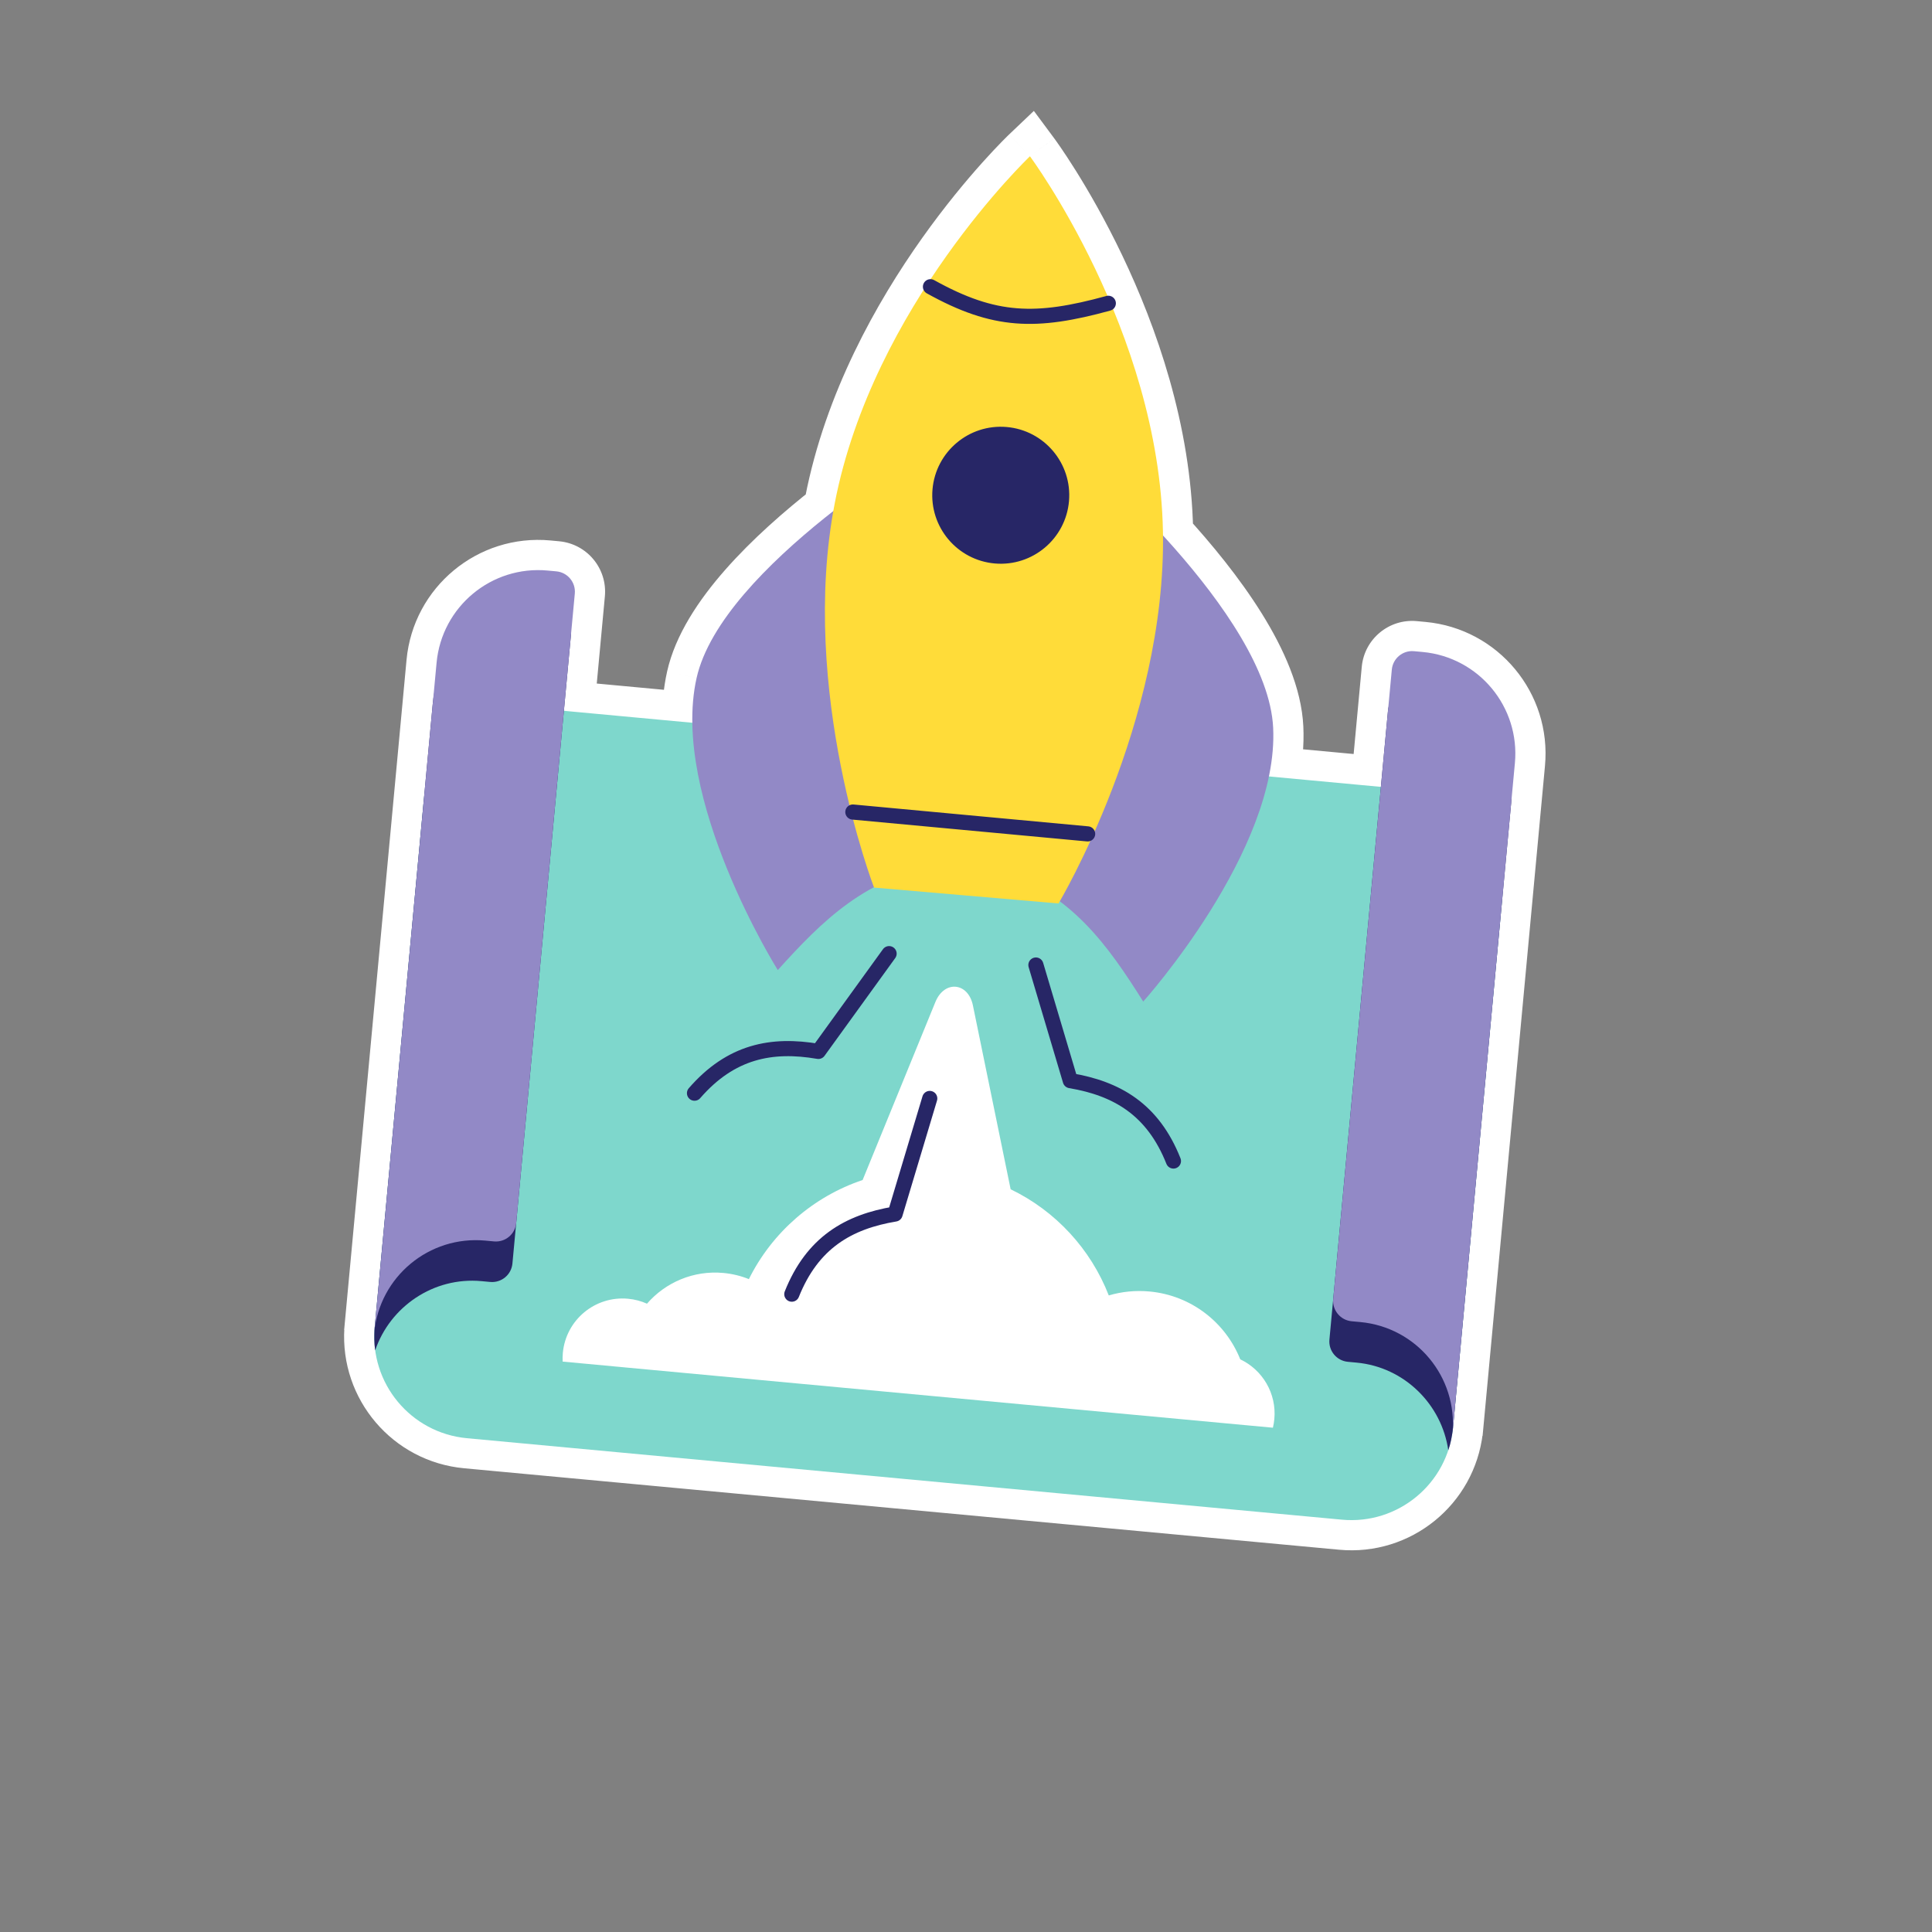 <svg xmlns="http://www.w3.org/2000/svg" xmlns:xlink="http://www.w3.org/1999/xlink" viewBox="0 0 240 240"><rect x="0" y="0" width="240" height="240" fill="#808080" stroke="none"/><g transform="translate(42.745 13.777)" id="ss12128910380_1"><path d="M 101.721 52.223 C 101.24 27.247 85.199 5.638 85.199 5.638 C 85.199 5.638 65.7 24.187 60.956 48.713 C 60.892 49.045 60.83 49.377 60.772 49.709 C 53.485 55.415 45.415 63.161 43.785 70.461 C 43.389 72.233 43.23 74.098 43.258 76.007 L 27.305 74.522 L 28.661 59.957 C 28.791 58.562 27.766 57.327 26.371 57.197 L 25.29 57.096 C 18.318 56.447 12.139 61.573 11.49 68.546 L 9.909 85.532 C 9.905 85.566 9.902 85.601 9.899 85.636 L 3.806 151.082 C 3.802 151.117 3.799 151.151 3.796 151.186 L 3.741 151.783 C 3.751 151.668 3.764 151.554 3.777 151.441 C 3.333 158.265 8.402 164.244 15.255 164.882 L 123.956 175.002 C 130.829 175.642 136.931 170.669 137.725 163.847 C 137.717 163.982 137.706 164.118 137.693 164.254 L 145.442 81.017 C 146.092 74.044 140.966 67.865 133.993 67.216 L 132.912 67.115 C 131.517 66.986 130.282 68.011 130.152 69.405 L 128.796 83.971 L 114.887 82.676 C 115.307 80.633 115.507 78.602 115.412 76.631 C 115.044 68.961 108.071 59.668 101.729 52.739 C 101.727 52.567 101.724 52.395 101.721 52.223 Z" fill="rgb(255,255,255)"></path><path d="M 85.199 5.638 L 88.21 3.402 L 85.685 0 L 82.614 2.921 Z M 101.721 52.223 L 97.972 52.295 L 97.972 52.295 Z M 60.956 48.713 L 64.638 49.425 L 64.638 49.425 Z M 60.772 49.709 L 63.083 52.662 L 64.215 51.776 L 64.465 50.361 Z M 43.785 70.461 L 47.445 71.279 L 47.445 71.278 Z M 43.258 76.007 L 42.911 79.741 L 47.069 80.128 L 47.008 75.953 Z M 27.305 74.522 L 23.571 74.174 L 23.224 77.908 L 26.958 78.256 Z M 26.371 57.197 L 26.719 53.463 M 25.29 57.096 L 24.942 60.83 M 9.909 85.532 L 13.64 85.91 L 13.641 85.895 L 13.643 85.88 Z M 9.899 85.636 L 13.632 85.983 M 3.806 151.082 L 0.072 150.734 M 3.796 151.186 L 7.53 151.534 L 7.532 151.519 L 7.533 151.504 Z M 3.777 151.441 L 7.519 151.685 L 0.054 150.994 Z M 137.725 163.847 L 141.467 164.077 L 134 163.414 Z M 130.152 69.405 L 133.886 69.753 M 128.796 83.971 L 128.448 87.704 L 132.182 88.052 L 132.53 84.318 Z M 114.887 82.676 L 111.213 81.92 L 110.369 86.021 L 114.539 86.409 Z M 115.412 76.631 L 119.159 76.451 L 119.159 76.451 Z M 101.729 52.739 L 97.979 52.78 L 97.994 54.213 L 98.963 55.27 Z M 85.199 5.638 C 82.188 7.873 82.187 7.872 82.187 7.871 C 82.187 7.871 82.187 7.871 82.187 7.871 C 82.186 7.87 82.186 7.87 82.186 7.87 C 82.187 7.871 82.188 7.873 82.19 7.876 C 82.195 7.882 82.203 7.893 82.215 7.91 C 82.239 7.942 82.277 7.995 82.33 8.068 C 82.434 8.214 82.593 8.439 82.799 8.739 C 83.21 9.338 83.809 10.234 84.534 11.393 C 85.985 13.712 87.932 17.069 89.896 21.18 C 93.842 29.446 97.745 40.544 97.972 52.295 L 105.47 52.151 C 105.215 38.925 100.857 26.731 96.664 17.948 C 94.556 13.535 92.464 9.928 90.893 7.416 C 90.106 6.158 89.447 5.171 88.98 4.491 C 88.746 4.151 88.56 3.887 88.429 3.704 C 88.364 3.613 88.312 3.542 88.275 3.491 C 88.257 3.466 88.242 3.446 88.232 3.431 C 88.226 3.424 88.221 3.418 88.218 3.413 C 88.216 3.41 88.214 3.408 88.214 3.407 C 88.213 3.406 88.212 3.405 88.211 3.404 C 88.211 3.403 88.21 3.402 85.199 5.638 Z M 64.638 49.425 C 66.87 37.886 72.612 27.618 77.915 20.149 C 80.552 16.433 83.045 13.459 84.871 11.422 C 85.783 10.404 86.526 9.623 87.034 9.103 C 87.288 8.843 87.483 8.649 87.611 8.523 C 87.674 8.46 87.722 8.414 87.751 8.386 C 87.766 8.372 87.776 8.362 87.781 8.357 C 87.784 8.354 87.785 8.353 87.786 8.352 C 87.786 8.352 87.786 8.352 87.786 8.353 C 87.785 8.353 87.785 8.353 87.785 8.353 C 87.785 8.354 87.784 8.355 85.199 5.638 C 82.614 2.921 82.613 2.921 82.613 2.922 C 82.613 2.923 82.611 2.923 82.61 2.924 C 82.609 2.926 82.607 2.927 82.605 2.929 C 82.601 2.934 82.595 2.939 82.589 2.945 C 82.576 2.958 82.558 2.975 82.535 2.997 C 82.49 3.04 82.427 3.102 82.347 3.181 C 82.187 3.338 81.959 3.566 81.67 3.862 C 81.093 4.452 80.276 5.312 79.286 6.416 C 77.308 8.623 74.63 11.819 71.798 15.807 C 66.165 23.744 59.786 35.014 57.275 48.001 Z M 64.465 50.361 C 64.52 50.049 64.577 49.737 64.638 49.425 L 57.275 48.001 C 57.206 48.353 57.141 48.705 57.079 49.058 Z M 58.46 46.757 C 54.717 49.687 50.683 53.21 47.341 57.011 C 44.054 60.75 41.144 65.083 40.125 69.644 L 47.445 71.278 C 48.056 68.54 49.996 65.35 52.973 61.964 C 55.895 58.64 59.54 55.437 63.083 52.662 Z M 40.125 69.644 C 39.655 71.751 39.477 73.913 39.509 76.061 L 47.008 75.953 C 46.984 74.282 47.124 72.716 47.445 71.279 Z M 43.606 72.273 L 27.653 70.788 L 26.958 78.256 L 42.911 79.741 Z M 31.039 74.87 L 32.395 60.304 L 24.927 59.609 L 23.571 74.174 Z M 32.395 60.304 C 32.717 56.848 30.176 53.785 26.719 53.463 L 26.024 60.931 C 25.356 60.868 24.865 60.277 24.927 59.609 Z M 26.719 53.463 L 25.638 53.362 L 24.942 60.83 L 26.024 60.931 Z M 25.638 53.362 C 16.603 52.521 8.597 59.163 7.756 68.198 L 15.224 68.893 C 15.681 63.983 20.032 60.373 24.942 60.83 Z M 7.756 68.198 L 6.175 85.184 L 13.643 85.88 L 15.224 68.893 Z M 6.178 85.154 C 6.173 85.199 6.169 85.243 6.165 85.288 L 13.632 85.983 C 13.635 85.958 13.637 85.934 13.64 85.91 Z M 6.165 85.288 L 0.072 150.734 L 7.539 151.43 L 13.632 85.983 Z M 0.072 150.734 C 0.068 150.779 0.064 150.824 0.06 150.869 L 7.533 151.504 C 7.535 151.479 7.537 151.454 7.539 151.43 Z M 0.062 150.839 L 0.007 151.436 L 7.475 152.131 L 7.53 151.534 Z M 7.475 152.131 C 7.482 152.049 7.491 151.968 7.5 151.888 L 0.054 150.994 C 0.036 151.14 0.021 151.288 0.007 151.436 Z M 0.035 151.197 C -0.541 160.042 6.027 167.789 14.907 168.616 L 15.603 161.148 C 10.777 160.699 7.207 156.488 7.519 151.685 Z M 14.907 168.616 L 123.608 178.736 L 124.303 171.269 L 15.603 161.148 Z M 123.608 178.736 C 132.515 179.565 140.422 173.121 141.449 164.28 L 134 163.414 C 133.442 168.217 129.143 171.719 124.303 171.269 Z M 133.982 163.618 C 133.976 163.714 133.968 163.81 133.959 163.907 L 141.427 164.602 C 141.443 164.426 141.457 164.251 141.467 164.077 Z M 141.427 164.602 L 149.177 81.364 L 141.709 80.669 L 133.959 163.907 Z M 149.177 81.364 C 150.017 72.329 143.375 64.323 134.341 63.482 L 133.646 70.95 C 138.556 71.407 142.166 75.758 141.709 80.669 Z M 134.341 63.482 L 133.259 63.382 L 132.564 70.85 L 133.646 70.95 Z M 133.259 63.382 C 129.803 63.06 126.74 65.601 126.418 69.058 L 133.886 69.753 C 133.823 70.421 133.232 70.912 132.564 70.85 Z M 126.418 69.058 L 125.062 83.623 L 132.53 84.318 L 133.886 69.753 Z M 129.143 80.237 L 115.234 78.942 L 114.539 86.409 L 128.448 87.704 Z M 118.559 83.432 C 119.03 81.145 119.27 78.794 119.159 76.451 L 111.667 76.81 C 111.743 78.41 111.584 80.122 111.213 81.92 Z M 119.159 76.451 C 118.928 71.663 116.696 66.766 113.994 62.425 C 111.245 58.008 107.75 53.763 104.495 50.207 L 98.963 55.27 C 102.05 58.644 105.212 62.51 107.627 66.389 C 110.089 70.344 111.528 73.928 111.667 76.811 Z M 97.972 52.295 C 97.975 52.457 97.977 52.618 97.979 52.78 L 105.479 52.698 C 105.476 52.515 105.473 52.333 105.47 52.15 Z" fill="rgb(255,255,255)"></path></g><path d="M 52.643 99.412 C 53.292 92.44 59.471 87.313 66.443 87.963 L 175.144 98.083 C 182.116 98.732 187.242 104.911 186.593 111.883 L 180.5 177.329 C 179.851 184.302 173.672 189.428 166.7 188.779 L 57.999 178.659 C 51.027 178.01 45.901 171.832 46.55 164.859 Z" fill="rgb(126,215,204)"></path><path d="M 53.764 87.359 C 54.413 80.387 60.591 75.261 67.564 75.91 L 68.645 76.011 C 70.039 76.141 71.065 77.377 70.935 78.771 L 63.656 156.958 C 63.526 158.353 62.29 159.378 60.896 159.248 L 59.814 159.148 C 53.856 158.593 48.45 162.32 46.606 167.748 C 46.463 166.807 46.492 165.977 46.511 165.259 Z" fill="rgb(39,38,102)"></path><path d="M 187.716 99.831 C 188.366 92.859 183.239 86.68 176.267 86.031 L 175.186 85.93 C 173.792 85.801 172.556 86.826 172.426 88.22 L 165.146 166.408 C 165.017 167.803 166.042 169.038 167.436 169.168 L 168.518 169.269 C 174.476 169.823 179.102 174.484 179.912 180.16 C 180.226 179.26 180.35 178.441 180.464 177.731 Z" fill="rgb(39,38,102)"></path><path d="M 54.234 82.325 C 54.883 75.352 61.061 70.226 68.034 70.876 L 69.115 70.976 C 70.51 71.106 71.535 72.342 71.405 73.736 L 64.126 151.924 C 63.996 153.319 62.76 154.344 61.366 154.213 L 60.285 154.113 C 53.312 153.464 47.134 158.59 46.485 165.562 L 46.457 165.862 Z" fill="rgb(146,137,198)"></path><path d="M 188.186 94.794 C 188.836 87.821 183.71 81.643 176.737 80.993 L 175.656 80.893 C 174.262 80.763 173.026 81.788 172.896 83.182 L 165.617 161.371 C 165.487 162.765 166.512 164.001 167.906 164.131 L 168.988 164.231 C 175.961 164.88 181.086 171.058 180.437 178.031 L 180.41 178.33 Z" fill="rgb(146,137,198)"></path><path d="M 124.063 108.066 L 134.117 56.417 C 134.117 56.417 157.474 76.198 158.157 90.409 C 158.887 105.646 142.015 124.417 142.015 124.417 C 137.683 117.545 133.122 110.953 124.063 108.066 Z" fill="rgb(146,137,198)"></path><path d="M 117.101 107.462 L 116.024 54.854 C 116.024 54.854 89.629 70.354 86.529 84.238 C 83.204 99.127 96.62 120.505 96.62 120.505 C 102.062 114.475 107.684 108.76 117.101 107.462 Z" fill="rgb(146,137,198)"></path><path d="M 127.943 19.415 C 127.943 19.415 143.984 41.024 144.465 66 C 144.924 89.788 131.494 112.232 131.494 112.232 L 108.578 110.259 C 108.578 110.259 99.182 85.849 103.7 62.49 C 108.444 37.964 127.943 19.415 127.943 19.415 Z" fill="rgb(255,220,57)"></path><path d="M 105.945 100.874 L 135.111 103.589" fill="transparent" stroke-width="1.88" stroke="rgb(39,38,102)" stroke-linecap="round" stroke-linejoin="round"></path><path d="M 115.585 35.618 C 123.56 40.053 128.714 40.135 137.679 37.675" fill="transparent" stroke-width="1.88" stroke="rgb(39,38,102)" stroke-linecap="round" stroke-linejoin="round"></path><path d="M 125.047 53.044 C 129.725 53.447 133.198 57.572 132.795 62.25 C 132.391 66.93 128.266 70.4 123.586 69.998 C 118.908 69.595 115.436 65.47 115.839 60.791 C 116.242 56.112 120.368 52.641 125.047 53.044 Z" fill="rgb(39,38,102)"></path><path d="M 125.546 147.736 L 120.86 124.901 C 120.267 122.013 117.316 121.738 116.2 124.467 L 107.159 146.585 C 101.03 148.643 95.917 153.082 93.028 158.897 C 92.042 158.498 90.983 158.236 89.871 158.132 C 86.134 157.784 82.657 159.315 80.371 161.948 C 79.647 161.625 78.858 161.412 78.023 161.335 C 73.928 160.953 70.3 163.964 69.918 168.059 C 69.884 168.425 69.877 168.786 69.896 169.142 L 77.654 169.865 L 77.654 169.866 L 99.712 171.92 L 99.712 171.919 L 138.7 175.548 L 138.7 175.548 L 154.645 177.032 L 154.645 177.031 L 158.125 177.355 C 158.208 177.008 158.268 176.652 158.302 176.286 C 158.6 173.081 156.821 170.162 154.069 168.861 C 152.253 164.312 148.011 160.919 142.799 160.434 C 141.041 160.271 139.331 160.452 137.736 160.924 C 135.502 155.181 131.146 150.434 125.546 147.736 Z" fill="rgb(255,255,255)"></path><path d="M 98.361 160.766 C 100.915 154.373 105.376 151.774 111.193 150.809 L 115.497 136.454" fill="transparent" stroke-width="1.88" stroke="rgb(39,38,102)" stroke-linecap="round" stroke-linejoin="round"></path><path d="M 86.273 135.799 C 90.786 130.599 95.854 129.611 101.665 130.609 L 110.446 118.465" fill="transparent" stroke-width="1.88" stroke="rgb(39,38,102)" stroke-linecap="round" stroke-linejoin="round"></path><path d="M 145.768 144.227 C 143.228 137.828 138.771 135.22 132.957 134.242 L 128.684 119.878" fill="transparent" stroke-width="1.88" stroke="rgb(39,38,102)" stroke-linecap="round" stroke-linejoin="round"></path></svg>